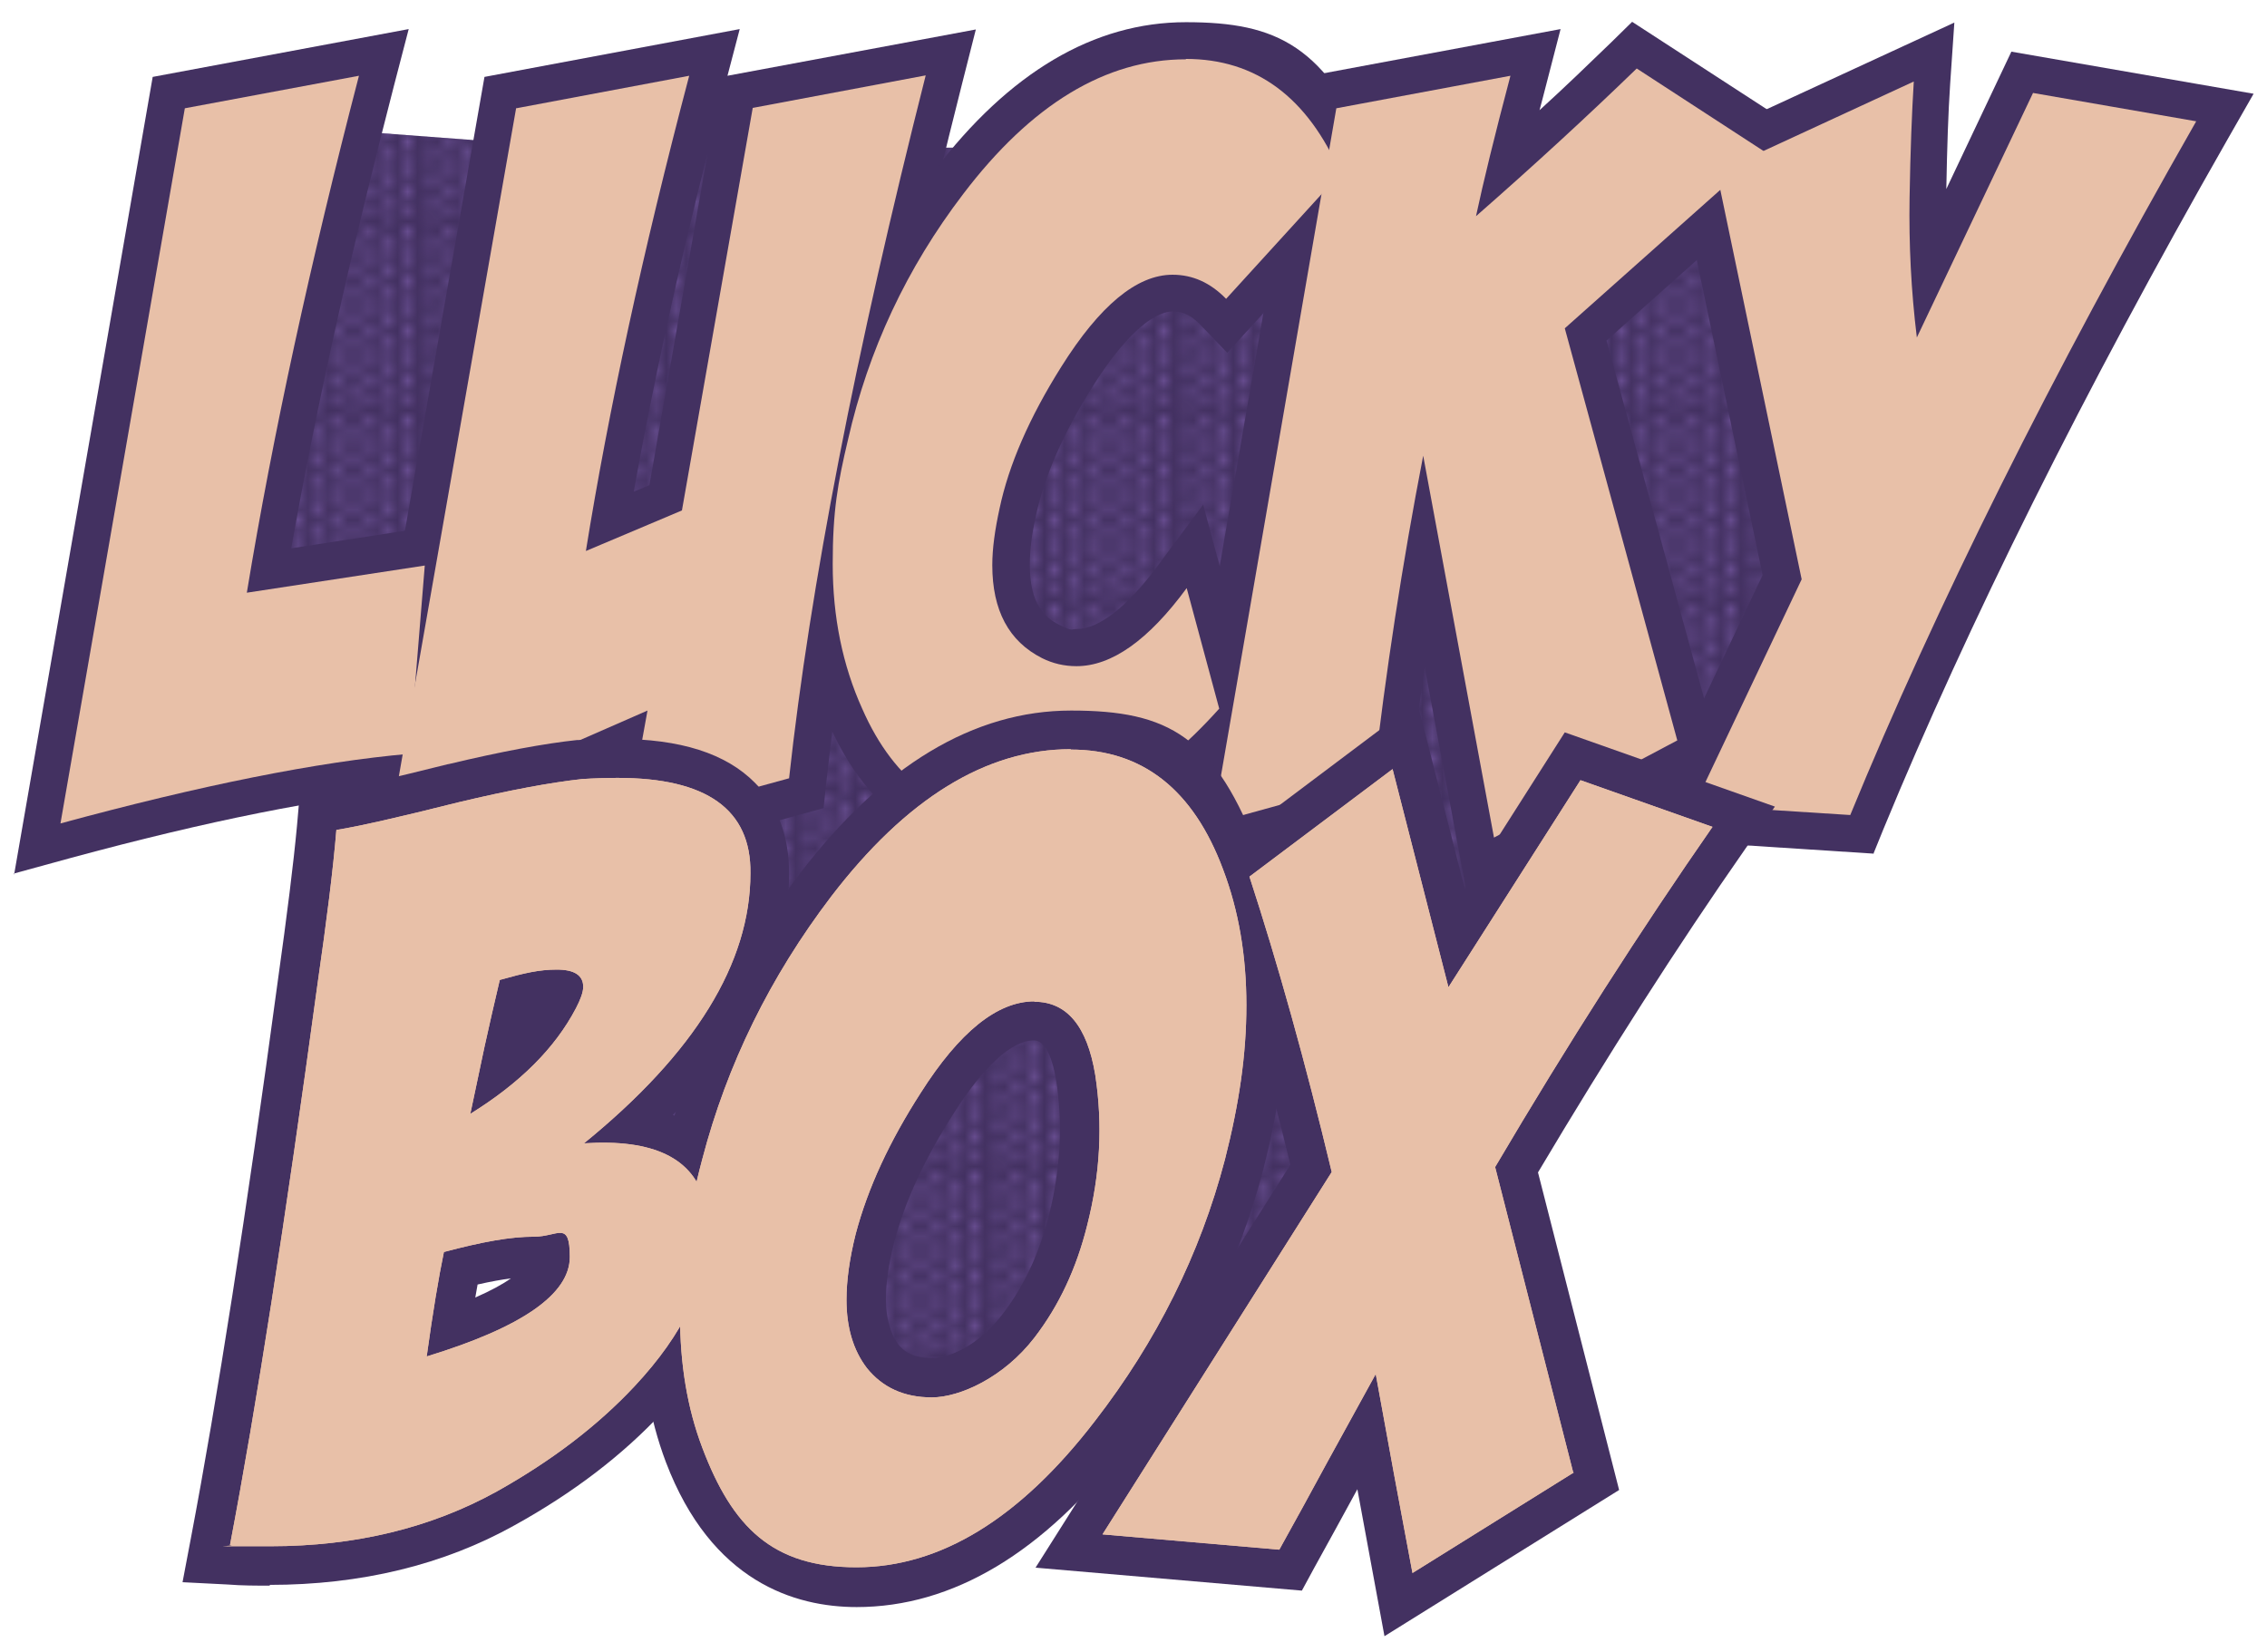 <?xml version="1.0" encoding="UTF-8"?>
<svg id="Ebene_1" xmlns="http://www.w3.org/2000/svg" xmlns:xlink="http://www.w3.org/1999/xlink" version="1.1" viewBox="0 0 592.4 431.8">
  <!-- Generator: Adobe Illustrator 29.4.0, SVG Export Plug-In . SVG Version: 2.1.0 Build 152)  -->
  <defs>
    <style>
      .st0 {
        fill: none;
      }

      .st1 {
        fill: url(#Dots);
      }

      .st2 {
        fill: #7659a2;
      }

      .st3 {
        fill: #e8c0a8;
      }

      .st4 {
        fill: #433161;
      }
    </style>
    <pattern id="Dots" x="0" y="0" width="18.4" height="18.4" patternTransform="translate(14.2 -42.2) scale(2.6 -2.6)" patternUnits="userSpaceOnUse" viewBox="0 0 18.4 18.4">
      <g>
        <rect class="st0" width="18.4" height="18.4"/>
        <g>
          <rect class="st0" width="18.4" height="18.4"/>
          <path class="st2" d="M7.4,5.5c-.3,0-.5-.2-.5-.5s.2-.5.5-.5.5.2.5.5-.2.5-.5.5ZM5.1.8c0,.3.2.5.5.5s.5-.2.5-.5-.2-.5-.5-.5-.5.2-.5.5ZM6,17.6c0-.3-.2-.5-.5-.5s-.5.2-.5.5.2.5.5.5.5-.2.5-.5ZM7.8,11.7c0-.3-.2-.5-.5-.5s-.5.2-.5.5.2.5.5.5.5-.2.5-.5ZM7.8,10c0-.3-.2-.5-.5-.5s-.5.2-.5.5.2.5.5.5.5-.2.5-.5ZM7.8,8.4c0-.3-.2-.5-.5-.5s-.5.2-.5.5.2.5.5.5.5-.2.5-.5ZM7.8,6.7c0-.3-.2-.5-.5-.5s-.5.2-.5.5.2.5.5.5.5-.2.5-.5ZM7.8,3.3c0-.3-.2-.5-.5-.5s-.5.2-.5.5.2.5.5.5.5-.2.5-.5ZM5.1,15.9c0,.3.2.5.5.5s.5-.2.5-.5-.2-.5-.5-.5-.5.2-.5.5ZM5.1,10.9c0,.3.2.5.5.5s.5-.2.5-.5-.2-.5-.5-.5-.5.2-.5.5ZM5.1,12.5c0,.3.2.5.5.5s.5-.2.5-.5-.2-.5-.5-.5-.5.2-.5.5ZM5.1,4.2c0,.3.2.5.5.5s.5-.2.5-.5-.2-.5-.5-.5-.5.2-.5.5ZM5.1,2.5c0,.3.2.5.5.5s.5-.2.5-.5-.2-.5-.5-.5-.5.2-.5.5ZM5.1,7.5c0,.3.2.5.5.5s.5-.2.5-.5-.2-.5-.5-.5-.5.2-.5.5ZM5.1,5.9c0,.3.2.5.5.5s.5-.2.5-.5-.2-.5-.5-.5-.5.2-.5.5ZM5.1,9.2c0,.3.2.5.5.5s.5-.2.5-.5-.2-.5-.5-.5-.5.2-.5.5ZM8.7,5.9c0,.3.2.5.5.5s.5-.2.5-.5-.2-.5-.5-.5-.5.2-.5.5ZM8.7,9.2c0,.3.2.5.5.5s.5-.2.5-.5-.2-.5-.5-.5-.5.2-.5.5ZM7.8,13.4c0-.3-.2-.5-.5-.5s-.5.2-.5.5.2.5.5.5.5-.2.5-.5ZM8.7,4.2c0,.3.2.5.5.5s.5-.2.5-.5-.2-.5-.5-.5-.5.2-.5.5ZM8.7,2.5c0,.3.2.5.5.5s.5-.2.5-.5-.2-.5-.5-.5-.5.2-.5.5ZM9.7,17.6c0-.3-.2-.5-.5-.5s-.5.2-.5.5.2.5.5.5.5-.2.5-.5ZM8.7.8c0,.3.2.5.5.5s.5-.2.5-.5-.2-.5-.5-.5-.5.2-.5.5ZM8.7,7.5c0,.3.2.5.5.5s.5-.2.5-.5-.2-.5-.5-.5-.5.2-.5.5ZM6.9,1.7c0,.3.2.5.5.5s.5-.2.5-.5-.2-.5-.5-.5-.5.2-.5.5ZM7.8,16.7c0-.3-.2-.5-.5-.5s-.5.2-.5.5.2.5.5.5.5-.2.5-.5ZM7.8,15.1c0-.3-.2-.5-.5-.5s-.5.2-.5.5.2.5.5.5.5-.2.5-.5ZM8.7,12.5c0,.3.2.5.5.5s.5-.2.5-.5-.2-.5-.5-.5-.5.2-.5.5ZM8.7,10.9c0,.3.2.5.5.5s.5-.2.5-.5-.2-.5-.5-.5-.5.2-.5.5ZM8.7,15.9c0,.3.2.5.5.5s.5-.2.5-.5-.2-.5-.5-.5-.5.2-.5.5ZM8.7,14.2c0,.3.2.5.5.5s.5-.2.5-.5-.2-.5-.5-.5-.5.2-.5.5ZM.5,5c0-.3-.2-.5-.5-.5v.9c.3,0,.5-.2.5-.5h0ZM.5,16.7c0-.3-.2-.5-.5-.5v.9c.3,0,.5-.2.5-.5h0ZM1.4,15.9c0,.3.2.5.5.5s.5-.2.5-.5-.2-.5-.5-.5-.5.2-.5.5ZM0,1.2v.9c.3,0,.5-.2.5-.5s-.2-.5-.5-.5h0ZM1.4,14.2c0,.3.2.5.5.5s.5-.2.5-.5-.2-.5-.5-.5-.5.2-.5.5ZM1.4,9.2c0,.3.2.5.5.5s.5-.2.5-.5-.2-.5-.5-.5-.5.2-.5.5ZM1.4,12.5c0,.3.2.5.5.5s.5-.2.5-.5-.2-.5-.5-.5-.5.2-.5.5ZM1.4,10.9c0,.3.2.5.5.5s.5-.2.5-.5-.2-.5-.5-.5-.5.2-.5.5ZM11.5,5c0-.3-.2-.5-.5-.5s-.5.2-.5.5.2.5.5.5.5-.2.5-.5ZM5.1,14.2c0,.3.2.5.5.5s.5-.2.5-.5-.2-.5-.5-.5-.5.2-.5.5ZM.5,6.7c0-.3-.2-.5-.5-.5v.9c.3,0,.5-.2.5-.5h0ZM.5,13.4c0-.3-.2-.5-.5-.5v.9c.3,0,.5-.2.5-.5h0ZM0,2.9v.9c.3,0,.5-.2.5-.5s-.2-.5-.5-.5h0ZM.5,11.7c0-.3-.2-.5-.5-.5v.9c.3,0,.5-.2.5-.5h0ZM.5,8.4c0-.3-.2-.5-.5-.5v.9c.3,0,.5-.2.5-.5h0ZM.5,10c0-.3-.2-.5-.5-.5v.9c.3,0,.5-.2.5-.5h0ZM1.4,7.5c0,.3.2.5.5.5s.5-.2.5-.5-.2-.5-.5-.5-.5.2-.5.5ZM4.1,11.7c0-.3-.2-.5-.5-.5s-.5.2-.5.5.2.5.5.5.5-.2.5-.5ZM4.1,8.4c0-.3-.2-.5-.5-.5s-.5.2-.5.5.2.5.5.5.5-.2.5-.5ZM1.4,5.9c0,.3.2.5.5.5s.5-.2.5-.5-.2-.5-.5-.5-.5.2-.5.5ZM4.1,13.4c0-.3-.2-.5-.5-.5s-.5.2-.5.5.2.5.5.5.5-.2.5-.5ZM3.2,1.7c0,.3.2.5.5.5s.5-.2.5-.5-.2-.5-.5-.5-.5.2-.5.5ZM4.1,16.7c0-.3-.2-.5-.5-.5s-.5.2-.5.5.2.5.5.5.5-.2.5-.5ZM4.1,15.1c0-.3-.2-.5-.5-.5s-.5.2-.5.5.2.5.5.5.5-.2.5-.5ZM4.1,10c0-.3-.2-.5-.5-.5s-.5.2-.5.5.2.5.5.5.5-.2.5-.5ZM1.4.8c0,.3.2.5.5.5s.5-.2.5-.5-.2-.5-.5-.5-.5.2-.5.5ZM1.4,2.5c0,.3.2.5.5.5s.5-.2.5-.5-.2-.5-.5-.5-.5.2-.5.5ZM1.4,4.2c0,.3.2.5.5.5s.5-.2.5-.5-.2-.5-.5-.5-.5.2-.5.5ZM4.1,5c0-.3-.2-.5-.5-.5s-.5.2-.5.5.2.5.5.5.5-.2.5-.5ZM2.3,17.6c0-.3-.2-.5-.5-.5s-.5.2-.5.5.2.5.5.5.5-.2.5-.5ZM4.1,3.3c0-.3-.2-.5-.5-.5s-.5.2-.5.5.2.5.5.5.5-.2.5-.5ZM4.1,6.7c0-.3-.2-.5-.5-.5s-.5.2-.5.5.2.5.5.5.5-.2.5-.5ZM.5,15.1c0-.3-.2-.5-.5-.5v.9c.3,0,.5-.2.5-.5h0ZM18.4,15.5v-.9c-.3,0-.5.2-.5.5s.2.5.5.5h0ZM18.4,17.2v-.9c-.3,0-.5.2-.5.5s.2.5.5.5h0ZM17,17.6c0-.3-.2-.5-.5-.5s-.5.2-.5.5.2.5.5.5.5-.2.5-.5ZM18.4,13.8v-.9c-.3,0-.5.2-.5.5s.2.5.5.5h0ZM18.4,8.8v-.9c-.3,0-.5.2-.5.5s.2.5.5.5h0ZM18.4,10.5v-.9c-.3,0-.5.2-.5.5s.2.5.5.5h0ZM18.4,12.2v-.9c-.3,0-.5.2-.5.5s.2.5.5.5h0ZM16.1,2.5c0,.3.2.5.5.5s.5-.2.5-.5-.2-.5-.5-.5-.5.2-.5.5ZM16.1,9.2c0,.3.2.5.5.5s.5-.2.5-.5-.2-.5-.5-.5-.5.2-.5.5ZM16.1,7.5c0,.3.2.5.5.5s.5-.2.5-.5-.2-.5-.5-.5-.5.2-.5.5ZM16.1,10.9c0,.3.2.5.5.5s.5-.2.5-.5-.2-.5-.5-.5-.5.2-.5.5ZM18.4,7.2v-.9c-.3,0-.5.2-.5.5s.2.5.5.5h0ZM16.1.8c0,.3.2.5.5.5s.5-.2.5-.5-.2-.5-.5-.5-.5.2-.5.5ZM16.1,5.9c0,.3.2.5.5.5s.5-.2.5-.5-.2-.5-.5-.5-.5.2-.5.5ZM16.1,4.2c0,.3.2.5.5.5s.5-.2.5-.5-.2-.5-.5-.5-.5.2-.5.5ZM18.4,0h-.5c0,.3.2.5.5.5v-.5ZM0,18.4h.5c0-.3-.2-.5-.5-.5v.5ZM7.8,0h-.9c0,.3.2.5.5.5s.5-.2.5-.5h0ZM.5,0h-.5v.5c.3,0,.5-.2.5-.5ZM4.1,0h-.9c0,.3.2.5.5.5s.5-.2.5-.5h0ZM11.5,0h-.9c0,.3.2.5.5.5s.5-.2.5-.5h-.1ZM16.1,12.5c0,.3.2.5.5.5s.5-.2.5-.5-.2-.5-.5-.5-.5.2-.5.5ZM15.2,0h-.9c0,.3.2.5.5.5s.5-.2.5-.5h-.1ZM14.3,18.4h.9c0-.3-.2-.5-.5-.5s-.5.2-.5.5h.1ZM17.9,1.7c0,.3.2.5.5.5v-.9c-.3,0-.5.2-.5.5h0ZM18.4,3.8v-.9c-.3,0-.5.2-.5.5s.2.5.5.5h0ZM17.9,18.4h.5v-.5c-.3,0-.5.2-.5.5ZM6.9,18.4h.9c0-.3-.2-.5-.5-.5s-.5.2-.5.5h0ZM3.2,18.4h.9c0-.3-.2-.5-.5-.5s-.5.2-.5.5h.1ZM18.4,5.5v-.9c-.3,0-.5.2-.5.5s.2.5.5.5h0ZM10.6,18.4h.9c0-.3-.2-.5-.5-.5s-.5.2-.5.5h.1ZM11.5,11.7c0-.3-.2-.5-.5-.5s-.5.2-.5.5.2.5.5.5.5-.2.5-.5ZM10.6,1.7c0,.3.2.5.5.5s.5-.2.5-.5-.2-.5-.5-.5-.5.2-.5.5ZM12.4,15.9c0,.3.2.5.5.5s.5-.2.5-.5-.2-.5-.5-.5-.5.2-.5.5ZM12.4,14.2c0,.3.2.5.5.5s.5-.2.5-.5-.2-.5-.5-.5-.5.2-.5.5ZM12.4,5.9c0,.3.2.5.5.5s.5-.2.5-.5-.2-.5-.5-.5-.5.2-.5.5ZM12.4,7.5c0,.3.2.5.5.5s.5-.2.5-.5-.2-.5-.5-.5-.5.2-.5.5ZM12.4,9.2c0,.3.2.5.5.5s.5-.2.5-.5-.2-.5-.5-.5-.5.2-.5.5ZM12.4,10.9c0,.3.2.5.5.5s.5-.2.5-.5-.2-.5-.5-.5-.5.2-.5.5ZM12.4,12.5c0,.3.2.5.5.5s.5-.2.5-.5-.2-.5-.5-.5-.5.2-.5.5ZM11.5,10c0-.3-.2-.5-.5-.5s-.5.2-.5.5.2.5.5.5.5-.2.5-.5ZM11.5,8.4c0-.3-.2-.5-.5-.5s-.5.2-.5.5.2.5.5.5.5-.2.5-.5ZM11.5,6.7c0-.3-.2-.5-.5-.5s-.5.2-.5.5.2.5.5.5.5-.2.5-.5ZM11.5,16.7c0-.3-.2-.5-.5-.5s-.5.2-.5.5.2.5.5.5.5-.2.5-.5ZM11.5,3.3c0-.3-.2-.5-.5-.5s-.5.2-.5.5.2.5.5.5.5-.2.5-.5ZM11.5,15.1c0-.3-.2-.5-.5-.5s-.5.2-.5.5.2.5.5.5.5-.2.5-.5ZM16.1,15.9c0,.3.2.5.5.5s.5-.2.5-.5-.2-.5-.5-.5-.5.2-.5.5ZM11.5,13.4c0-.3-.2-.5-.5-.5s-.5.2-.5.5.2.5.5.5.5-.2.5-.5ZM15.2,13.4c0-.3-.2-.5-.5-.5s-.5.2-.5.5.2.5.5.5.5-.2.5-.5ZM15.2,11.7c0-.3-.2-.5-.5-.5s-.5.2-.5.5.2.5.5.5.5-.2.5-.5ZM15.2,15.1c0-.3-.2-.5-.5-.5s-.5.2-.5.5.2.5.5.5.5-.2.5-.5ZM14.3,1.7c0,.3.2.5.5.5s.5-.2.5-.5-.2-.5-.5-.5-.5.2-.5.5ZM15.2,16.7c0-.3-.2-.5-.5-.5s-.5.2-.5.5.2.5.5.5.5-.2.5-.5ZM16.1,14.2c0,.3.2.5.5.5s.5-.2.5-.5-.2-.5-.5-.5-.5.2-.5.5ZM15.2,10c0-.3-.2-.5-.5-.5s-.5.2-.5.5.2.5.5.5.5-.2.5-.5ZM15.2,6.7c0-.3-.2-.5-.5-.5s-.5.2-.5.5.2.5.5.5.5-.2.5-.5ZM12.4.8c0,.3.2.5.5.5s.5-.2.5-.5-.2-.5-.5-.5-.5.2-.5.5ZM15.2,8.4c0-.3-.2-.5-.5-.5s-.5.2-.5.5.2.5.5.5.5-.2.5-.5ZM12.4,2.5c0,.3.2.5.5.5s.5-.2.5-.5-.2-.5-.5-.5-.5.2-.5.5ZM13.3,17.6c0-.3-.2-.5-.5-.5s-.5.2-.5.5.2.5.5.5.5-.2.5-.5ZM12.4,4.2c0,.3.2.5.5.5s.5-.2.5-.5-.2-.5-.5-.5-.5.2-.5.5ZM15.2,5c0-.3-.2-.5-.5-.5s-.5.2-.5.5.2.5.5.5.5-.2.5-.5ZM15.2,3.3c0-.3-.2-.5-.5-.5s-.5.2-.5.5.2.5.5.5.5-.2.5-.5Z"/>
        </g>
      </g>
    </pattern>
  </defs>
  <path class="st4" d="M82.3,33.5l67.9,5.1h146l143.7,9.1,62.2,13s19.8,30,19.8,33.4-100.2,130.1-100.2,130.1l-93.9,154.5-113.2-9.6-88.3-71.9-31.1-111.5-37.9-19.2,24.9-133h0Z"/>
  <path class="st1" d="M82.3,33.5l67.9,5.1h146l143.7,9.1,62.2,13s19.8,30,19.8,33.4-100.2,130.1-100.2,130.1l-93.9,154.5-113.2-9.6-88.3-71.9-31.1-111.5-37.9-19.2,24.9-133h0Z"/>
  <g>
    <g>
      <g>
        <path class="st4" d="M3.7,228.5L39.9,20.1,106.8,7.6l-3.8,14.6c-11.2,43.2-20.3,83.9-26.9,121.1l45.3-7-5.6,69.4-8.1.7c-23.3,2.1-53.4,8.1-89.5,17.9l-14.6,4v.2ZM56.6,36.5l-28.8,165.5c27-6.9,50.6-11.6,70.2-13.9l2.3-29.1-47.6,7.3,2.2-13.1c6.2-37.2,14.9-77.9,25.8-121.3l-24.1,4.5h0Z"/>
        <path class="st4" d="M89.6,231.2L126.6,20.1l66.7-12.5-3.2,12.2,64.9-12.1-3.7,14.6c-18.1,71.5-30.1,132.9-35.4,182.4l-.7,6.5-63.3,17.4,4.8-26.6c-13.4,5.9-30.3,13.2-50.6,22.1l-16.4,7.1h0ZM182,169.8l-5.8,32.1,21.3-5.9c5.4-45.8,16-100.8,31.5-164l-23.9,4.5-18.3,103.8-45.9,19.3,2.7-17.1c5.2-32.9,13.1-70,23.4-110.5l-23.8,4.4-28.5,162.7c21.9-9.5,38.9-17,50.7-22.2l16.6-7.3v.2ZM185.2,38.9c-8.2,32.2-14.7,62.3-19.6,89.6l4.1-1.7,15.4-87.8h.1Z"/>
        <path class="st4" d="M265.5,223.8c-15.4,0-36.4-6-49-34.8-5.6-12.5-8.5-26.5-8.5-41.7s1.4-22.6,4.2-34.7c5.6-24.6,16.3-47.5,31.9-67.9,19.6-25.8,41.8-38.9,65.8-38.9s36.5,6.2,49.3,35.7l2.5,5.7-41,45-7.1-7.4c-2.9-3-5.3-3.4-7.1-3.4-5.5,0-13.1,7.1-20.9,19.5-7.7,12.2-12.7,23.6-14.9,33.9-1.1,4.8-1.6,9.1-1.6,12.8,0,10.5,4.1,13.9,7.7,15.7s2.9,1.1,4.6,1.1c5.7,0,13.2-5.8,21.1-16.5l11.9-16,15,55.7-3.5,3.9c-19.3,21.4-39.5,32.3-60.3,32.3h-.1ZM309.9,25c-18,0-34.5,10.3-50.5,31.4-13.9,18.2-23.5,38.6-28.4,60.5-2.5,10.7-3.7,21-3.7,30.4s2.3,23.9,6.8,33.8h0c6.9,16,16.9,23.4,31.4,23.4s28.2-7.4,42.5-22.1l-2.5-9.2c-7.9,7-15.9,10.4-24.1,10.4s-9.2-1.1-13.3-3.1c-8.4-4.3-18.3-13.4-18.3-32.9s.7-10.8,2.1-16.9c2.7-12.4,8.5-25.9,17.4-40,12-19.2,24.2-28.6,37.2-28.6s8.8,1,12.7,3.1l19.7-21.6c-6.9-12.6-16.2-18.6-28.9-18.6h-.1Z"/>
        <path class="st4" d="M383.3,233.6l-11-59.2c-1.5,10.2-2.8,20.3-3.9,30.3l-.7,6.5-62.9,17.4,36-208.5,67-12.5-3.8,14.7c-.6,2.2-1.1,4.4-1.7,6.5,6.6-6,12.8-12,18.7-17.7l5.5-5.4,50.2,32.6-56.9,50.7,29.8,109.3-66.3,35.1v.2ZM362.4,117.2h18.9l16.1,87,29.5-15.6-28.9-106,47-41.9-16.2-10.5c-11.3,10.8-23.6,22-36.9,33.6l-21.8,19.1,6.1-28.4c1.3-6,3.1-13.6,5.3-22.5l-24.1,4.5-28.5,165.3,21.1-5.8c3.1-26,7.3-52.5,12.3-78.8h.1Z"/>
        <path class="st4" d="M489.7,223.1l-61.8-4,32.7-68.8-23.1-110.6L510.7,5.9l-1.1,16.1c-.5,7.4-.8,16.6-1,27.4l17-35.9,63.3,11-6.8,11.9c-37.7,66.1-67.9,126.8-89.9,180.2l-2.6,6.4h0ZM457.5,201.8l19.7,1.3c20.6-49.4,48-104.5,81.6-164.2l-21.9-3.8-41.6,87.6-3.9-33.3c-1.5-12.5-2.1-25.2-1.9-37.7,0-5.3.2-10.3.3-14.9l-30.2,13.9,21.3,101.9-23.3,49.1h0Z"/>
      </g>
      <g>
        <path class="st3" d="M48.3,28.3l45.5-8.5c-12.7,48.8-22.5,93.8-29.3,135.1l46.5-7.1-4,49.2c-24,2.1-54.4,8.2-91.2,18.2L48.3,28.3Z"/>
        <path class="st3" d="M134.9,28.3l45.2-8.5c-12.2,46.2-21.1,87.6-27,124.2l25.1-10.6,18.5-105.2,45.2-8.5c-18.3,72.3-30.2,133.5-35.7,183.7l-42.3,11.6,5.3-29.3c-14.8,6.5-37.2,16.3-67.1,29.3L134.9,28.1v.2Z"/>
        <path class="st3" d="M309.9,15.4c18.3,0,31.8,10,40.4,29.9l-29.9,32.8c-4.1-4.2-8.7-6.3-14-6.3-9.3,0-19,8-29.1,24.1-8.3,13.2-13.7,25.6-16.1,37-1.2,5.5-1.9,10.4-1.9,14.8,0,11.8,4.3,19.9,13,24.3,2.8,1.4,5.8,2.1,9,2.1,9.2,0,18.8-6.8,28.8-20.4l8.5,31.5c-17.4,19.4-35.2,29.1-53.1,29.1s-31.7-9.7-40.2-29.1c-5.1-11.3-7.7-23.9-7.7-37.8s1.3-21.1,4-32.5c5.3-23.4,15.3-44.8,30.1-64.2,17.8-23.4,37.2-35.2,58.2-35.2h0Z"/>
        <path class="st3" d="M349.2,28.3l45.5-8.5c-4.1,15.5-7.1,27.8-9,36.7,15.3-13.4,29.3-26.3,42-38.6l33.2,21.6-52,46.3,29.4,107.7-47.9,25.4-18.5-99.8c-5.5,28.4-9.8,56.6-13,84.5l-42,11.6,32.3-186.9Z"/>
        <path class="st3" d="M531.3,24.3l42.6,7.4c-38.1,66.8-68.2,127.2-90.4,181.3l-40.7-2.6,28-59-22.2-106.3,51.5-23.8c-.5,8.1-.9,18.2-1.1,30.4-.2,12.2.4,24.3,1.9,36.5l30.4-64h0Z"/>
      </g>
    </g>
    <g>
      <g>
        <path class="st4" d="M70.6,414.4c-3.6,0-7.4,0-11.1-.3l-11.8-.6,2.2-11.6c6.8-35.8,14.5-84.8,22.7-145.6,2.4-17.1,4.1-30.7,5-40.4l.7-8,7.9-1.2c5.3-.8,15.7-3.2,30.9-7h.1c13.8-3.3,25.1-5.4,33.6-6.3h.6c3.4-.2,6.7-.3,9.8-.3,16.6,0,28.5,3.8,36.1,11.5,6,6,8.9,14,8.9,23.7,0,21.3-10.2,42.5-30.4,63.1,12.2,4.7,16.5,13.9,18.1,20.3v.3c.7,3.2,1.1,6.5,1.1,9.8,0,15.9-7.4,31.8-21.9,47.3-10.4,11.2-23.4,21.1-38.6,29.5-18.6,10.4-40.2,15.6-64.1,15.6l.2.2ZM97.3,225.5c-1,9.1-2.4,20.3-4.3,33.7-7.4,54.6-14.4,99.9-20.7,134.7,19.7-.2,37.4-4.6,52.5-13,13.3-7.4,24.6-16,33.6-25.6,10.8-11.6,16.3-22.8,16.3-33.3s-.2-3.7-.5-5.4c-.6-2.5-2.5-8.7-20.9-7.4l-32.3,2.2,25.1-20.4c26.3-21.4,39.7-42.4,39.7-62.6h0c0-5.6-1.6-7.9-2.9-9.2-2.5-2.5-8.2-5.5-21.6-5.5s-5.5,0-8.4.2c-7.7.9-18,2.8-30.8,5.8-10.5,2.6-18.7,4.6-24.8,5.8ZM99.1,369l2.2-15.9c1.6-11.9,3.2-21,4.6-28l1.3-6.2,6.2-1.6c11.2-2.9,19.8-4.3,26.2-4.3,18.6,0,19.5,13,19.5,15.6,0,19.9-25.5,30-44.7,35.8l-15.3,4.7h0ZM124.8,335.7c-.2,1.1-.4,2.2-.6,3.4,4.1-1.8,7.2-3.5,9.3-5-2.3.3-5.2.8-8.7,1.6ZM141.9,333.7h0ZM107.9,312.5l8.7-40.9c1.2-5.9,2.6-11.9,4-17.8l1.4-5.9,5.8-1.6c7.3-2,13.1-3,17.6-3,11.8,0,17.2,7.4,17.2,14.8s-1,6.5-3.1,10.4c-6.3,11.9-16.8,22.6-31.2,31.5l-20.4,12.6h0Z"/>
        <path class="st4" d="M223.9,420c-16.2,0-38-6.6-49.9-37.9-4.3-11.4-6.5-24.2-6.5-38.1s2.1-28,6.2-43.5c6.8-26.1,18.8-50.4,35.4-72.3,21.6-28.2,45.4-42.5,70.8-42.5s37.7,6.6,49.4,38c4.5,11.9,6.7,25,6.7,39.1s-2,27.6-5.9,42.9c-6.9,26-18.9,50.3-35.8,72.1-21.6,28-45.3,42.2-70.5,42.2h0ZM279.8,206.2c-18.6,0-37,11.6-54.5,34.4-15,19.7-25.7,41.6-31.9,65.1-3.7,13.8-5.5,26.6-5.5,38.2s1.7,21.8,5.2,30.8c8.4,22.1,21.6,24.7,30.7,24.7,18.5,0,36.7-11.5,54.2-34.2,15.2-19.7,26-41.5,32.2-64.8,3.5-13.5,5.2-26.2,5.2-37.7s-1.8-22.3-5.4-31.9c-8.2-22.1-21.2-24.7-30.2-24.7h0ZM243.5,375.4c-10.4,0-19-4-25-11.6h0c-4.9-6.5-7.4-14.6-7.4-24.1s.9-12.6,2.7-19.7h0c3.4-13.1,9.6-26.5,18.3-39.9,12.2-19.2,24.7-28.6,38.3-28.6s22,3.6,26,27.7v.2c2.2,14.2,1.4,28.8-2.3,43.3-3.2,12.6-8.4,23.8-15.6,33.2-9.9,13-21.7,19.7-34.9,19.7v-.2ZM234.6,351.2c1.4,1.8,3.7,3.7,8.9,3.7s12.7-3.8,18.6-11.6c5.5-7.2,9.5-15.8,12-25.7,3-11.9,3.7-23.7,1.9-35.2-1.2-6.9-3.1-10.5-5.8-10.5-5.8,0-13.2,6.8-21,19.1h0c-7.5,11.7-12.8,23-15.6,33.9-1.4,5.5-2.1,10.4-2.1,14.7s1,8.7,3.1,11.5h0Z"/>
        <path class="st4" d="M361.8,427.7l-7.1-38.5c-3.8,7-7.6,13.9-11.3,20.6l-3.2,5.9-69.6-6,66.6-105.3c-6.5-26.7-13.3-51-20.2-72.2l-2.3-7,55.6-41.8,12.5,49,26.1-41,54.9,19.4-7.7,11c-17.8,25.5-36,54-54.2,84.6l21.2,83-61.3,38.2h0ZM364.6,328.8l5.1,28.4c1.6,8.8,3.2,17.6,4.8,26.2l2,10.9,23-14.3-19.6-76.7,2.2-3.6c16.6-28.1,33.2-54.4,49.6-78.4l-14.2-5-42.8,67.2-16.6-65.1-19.3,14.5c6.7,21.1,13.2,45,19.5,71l1,4.2-53.2,84.1,22.7,2c3-5.5,6.1-11.2,9.2-16.9l26.7-48.4h-.1Z"/>
      </g>
      <g>
        <path class="st3" d="M87.9,216.9c5.7-.9,16.3-3.3,31.8-7.2,13.4-3.2,24.2-5.2,32.4-6.1,3.2-.2,6.3-.3,9.3-.3,23.3,0,34.9,8.3,34.7,24.9,0,23.5-14.5,47-43.5,70.6,18.2-1.2,28.7,3.9,31.6,15.4.5,2.5.8,5,.8,7.7,0,13.3-6.4,26.7-19.1,40.3-9.7,10.4-21.8,19.6-36.1,27.6-17.2,9.5-36.9,14.3-59.1,14.3s-7.1,0-10.6-.3c6.9-36.2,14.5-85,22.8-146.1,2.5-17.3,4.2-30.9,5-40.8h0ZM116,327.2c-1.4,6.7-2.9,15.8-4.5,27.3,24.9-7.6,37.4-16.3,37.4-26s-3.1-5.3-9.3-5.3-13.4,1.3-23.6,4h0ZM130.6,256.1c-1.4,5.8-2.7,11.7-4,17.5l-3.7,17.5c12.9-8,22.1-17.1,27.6-27.6,1.2-2.3,1.9-4.2,1.9-5.6,0-3-2.3-4.5-6.9-4.5s-8.5.9-14.9,2.7h0Z"/>
        <path class="st3" d="M279.8,195.9c18.7,0,32,10.4,39.8,31.3,4.1,10.8,6.1,22.6,6.1,35.5s-1.9,25.8-5.6,40.3c-6.5,24.8-17.9,47.6-34,68.4-19.6,25.5-40.4,38.2-62.3,38.2s-32.4-10.4-40.3-31.3c-3.9-10.3-5.8-21.8-5.8-34.5s1.9-26.2,5.8-40.8c6.5-24.9,17.8-47.8,33.7-68.7,19.6-25.6,40.5-38.5,62.6-38.5h0ZM270.3,261.7c-9.7,0-19.6,8-29.7,23.9-8.1,12.6-13.8,24.8-17,36.9-1.6,6.4-2.4,12.1-2.4,17.2,0,7.3,1.8,13.2,5.3,17.8,4.1,5.1,9.7,7.7,17,7.7s18.8-5.2,26.8-15.6c6.4-8.3,11-18.1,13.8-29.4,3.4-13.3,4.1-26.3,2.1-39.3-2.1-12.7-7.4-19.1-15.9-19.1h0Z"/>
        <path class="st3" d="M411.3,384.8l-42.2,26.3-4.8-25.7c-1.6-8.7-3.2-17.4-4.8-26.3l-12.7,23.1c-4.2,7.8-8.4,15.4-12.5,22.8l-46.2-4,59.9-94.7c-6.9-28.8-14.1-54.5-21.5-77.2l37.4-28.1,14.6,57,34.5-54.1,34.5,12.2c-18.7,26.9-37.7,56.5-56.8,88.9l20.4,79.8h.2Z"/>
      </g>
      <g>
        <path class="st3" d="M87.9,216.9c5.7-.9,16.3-3.3,31.8-7.2,13.4-3.2,24.2-5.2,32.4-6.1,3.2-.2,6.3-.3,9.3-.3,23.3,0,34.9,8.3,34.7,24.9,0,23.5-14.5,47-43.5,70.6,18.2-1.2,28.7,3.9,31.6,15.4.5,2.5.8,5,.8,7.7,0,13.3-6.4,26.7-19.1,40.3-9.7,10.4-21.8,19.6-36.1,27.6-17.2,9.5-36.9,14.3-59.1,14.3s-7.1,0-10.6-.3c6.9-36.2,14.5-85,22.8-146.1,2.5-17.3,4.2-30.9,5-40.8h0ZM116,327.2c-1.4,6.7-2.9,15.8-4.5,27.3,24.9-7.6,37.4-16.3,37.4-26s-3.1-5.3-9.3-5.3-13.4,1.3-23.6,4h0ZM130.6,256.1c-1.4,5.8-2.7,11.7-4,17.5l-3.7,17.5c12.9-8,22.1-17.1,27.6-27.6,1.2-2.3,1.9-4.2,1.9-5.6,0-3-2.3-4.5-6.9-4.5s-8.5.9-14.9,2.7h0Z"/>
        <path class="st3" d="M279.8,195.9c18.7,0,32,10.4,39.8,31.3,4.1,10.8,6.1,22.6,6.1,35.5s-1.9,25.8-5.6,40.3c-6.5,24.8-17.9,47.6-34,68.4-19.6,25.5-40.4,38.2-62.3,38.2s-32.4-10.4-40.3-31.3c-3.9-10.3-5.8-21.8-5.8-34.5s1.9-26.2,5.8-40.8c6.5-24.9,17.8-47.8,33.7-68.7,19.6-25.6,40.5-38.5,62.6-38.5h0ZM270.3,261.7c-9.7,0-19.6,8-29.7,23.9-8.1,12.6-13.8,24.8-17,36.9-1.6,6.4-2.4,12.1-2.4,17.2,0,7.3,1.8,13.2,5.3,17.8,4.1,5.1,9.7,7.7,17,7.7s18.8-5.2,26.8-15.6c6.4-8.3,11-18.1,13.8-29.4,3.4-13.3,4.1-26.3,2.1-39.3-2.1-12.7-7.4-19.1-15.9-19.1h0Z"/>
        <path class="st3" d="M411.3,384.8l-42.2,26.3-4.8-25.7c-1.6-8.7-3.2-17.4-4.8-26.3l-12.7,23.1c-4.2,7.8-8.4,15.4-12.5,22.8l-46.2-4,59.9-94.7c-6.9-28.8-14.1-54.5-21.5-77.2l37.4-28.1,14.6,57,34.5-54.1,34.5,12.2c-18.7,26.9-37.7,56.5-56.8,88.9l20.4,79.8h.2Z"/>
      </g>
    </g>
  </g>
</svg>